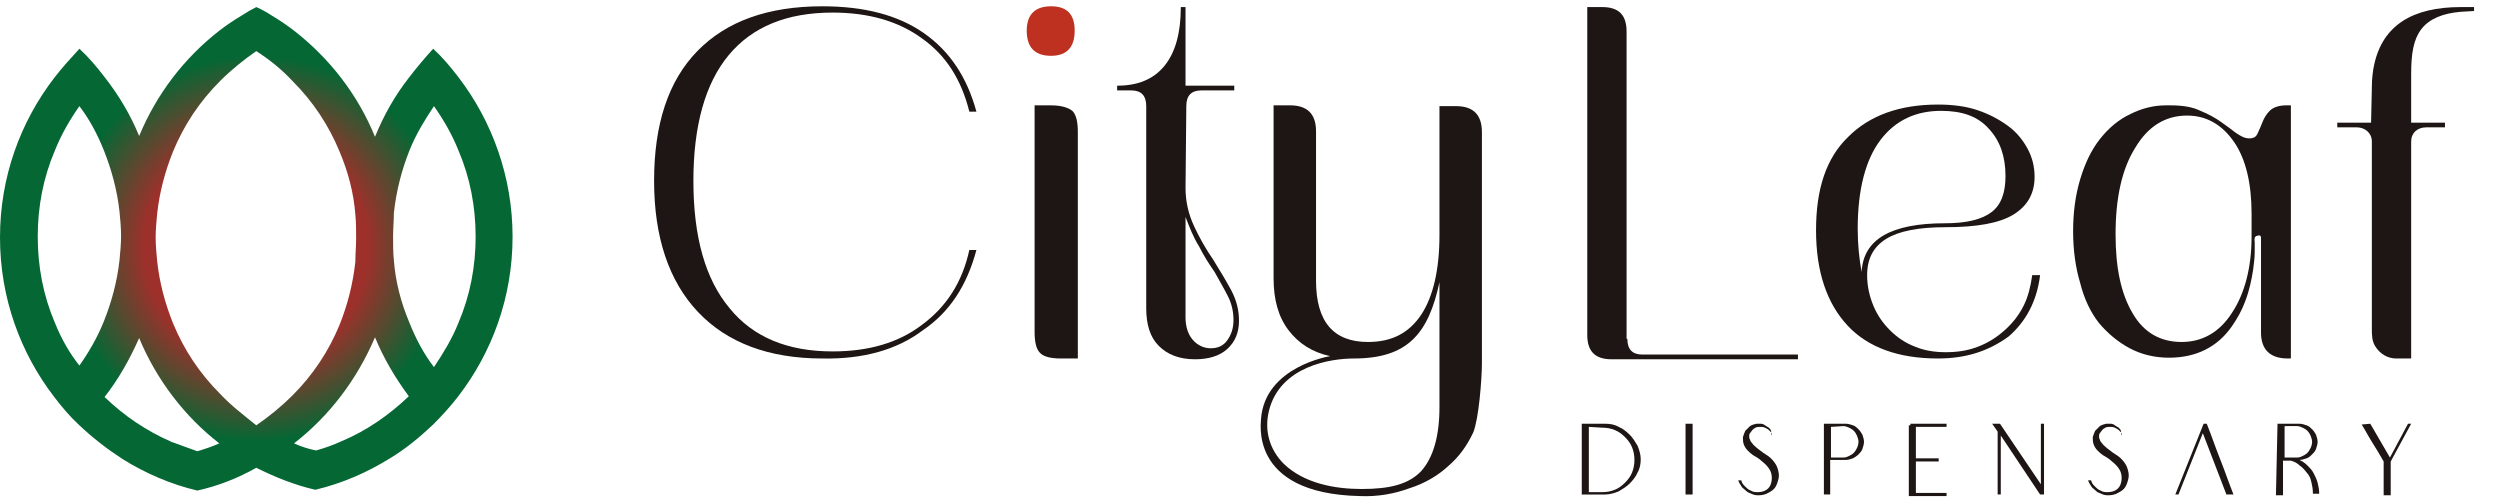 <svg xmlns="http://www.w3.org/2000/svg" xmlns:xlink="http://www.w3.org/1999/xlink" id="Capa_1" x="0px" y="0px" viewBox="0 0 318 64" style="enable-background:new 0 0 318 64;" xml:space="preserve"><style type="text/css">	.st0{fill:#1E1614;}	.st1{fill:#BE3120;}	.st2{fill:url(#SVGID_1_);}</style><g>	<path class="st0" d="M269.9,55.3c0-0.1-0.1-0.2-0.1-0.3c-0.1-0.1-0.2-0.2-0.3-0.3c-0.1-0.1-0.3-0.2-0.5-0.3   c-0.2-0.1-0.4-0.1-0.6-0.1s-0.4,0-0.6,0.1c-0.2,0.1-0.3,0.2-0.4,0.3c-0.1,0.1-0.2,0.3-0.3,0.4c-0.1,0.1-0.1,0.3-0.1,0.4   c0,0.1,0,0.3,0.1,0.4c0,0.1,0.1,0.3,0.3,0.5c0.1,0.2,0.4,0.4,0.6,0.6c0.3,0.2,0.6,0.5,1.1,0.8c0.5,0.3,0.8,0.6,1.1,1   c0.3,0.4,0.4,0.7,0.5,1.1c0.1,0.4,0.1,0.8,0,1.1c-0.1,0.4-0.2,0.7-0.4,1c-0.2,0.3-0.5,0.5-0.9,0.7c-0.3,0.2-0.8,0.3-1.2,0.3   c-0.2,0-0.4,0-0.7-0.1c-0.2-0.1-0.5-0.2-0.7-0.3c-0.2-0.2-0.5-0.4-0.7-0.6c-0.2-0.3-0.4-0.6-0.5-0.9h0.4c0,0,0,0.1,0.1,0.3   c0.1,0.2,0.2,0.3,0.4,0.5c0.2,0.2,0.4,0.4,0.7,0.5c0.3,0.2,0.6,0.2,0.9,0.2c0.4,0,0.8-0.1,1.1-0.3c0.3-0.2,0.5-0.5,0.6-0.9   c0.1-0.4,0.1-0.8,0-1.2c-0.1-0.4-0.4-0.8-0.7-1.1c-0.3-0.3-0.6-0.5-0.8-0.7c-0.3-0.2-0.6-0.4-0.8-0.5c-0.3-0.2-0.5-0.4-0.7-0.6   c-0.2-0.2-0.4-0.5-0.5-0.8c-0.1-0.3-0.1-0.6-0.1-0.9c0.1-0.3,0.2-0.6,0.3-0.8c0.2-0.2,0.4-0.4,0.6-0.6c0.3-0.2,0.5-0.2,0.8-0.3   c0.2,0,0.4,0,0.6,0c0.2,0,0.4,0.1,0.5,0.2c0.2,0.1,0.3,0.2,0.5,0.3c0.1,0.1,0.3,0.3,0.3,0.5l0,0.4L269.9,55.3L269.9,55.3z"></path>	<path class="st0" d="M284.1,62.9h-0.9c-0.5-1.3-1-2.6-1.5-3.9c-0.5-1.3-1-2.6-1.5-3.9l-3.1,7.8h-0.4l3.6-9h0.4   c0.6,1.5,1.1,3,1.7,4.5C283,59.9,283.5,61.4,284.1,62.9"></path>	<path class="st0" d="M289.7,53.9h2.8c0.3,0,0.6,0.1,0.9,0.2c0.3,0.1,0.5,0.3,0.7,0.5c0.2,0.2,0.4,0.5,0.5,0.7   c0.1,0.3,0.2,0.6,0.2,0.9s-0.1,0.6-0.2,0.9c-0.1,0.3-0.3,0.5-0.5,0.7c-0.2,0.2-0.4,0.4-0.7,0.5c-0.3,0.1-0.6,0.2-0.9,0.2   c0.4,0.2,0.7,0.4,1,0.7c0.3,0.3,0.6,0.6,0.8,1c0.2,0.4,0.4,0.8,0.5,1.2c0.1,0.4,0.2,0.9,0.2,1.3v0.1h-0.8v-0.1c0-0.5-0.1-1-0.2-1.4   c-0.1-0.5-0.3-0.9-0.6-1.2c-0.3-0.4-0.6-0.7-0.9-0.9c-0.3-0.3-0.7-0.5-1.1-0.6h-1v4.4h-0.9L289.7,53.9L289.7,53.9z M290.6,54.3v3.9   h1.6c0.3,0,0.5-0.1,0.7-0.2c0.2-0.1,0.4-0.2,0.6-0.4c0.2-0.2,0.3-0.4,0.4-0.6c0.1-0.2,0.2-0.5,0.2-0.8s-0.1-0.5-0.2-0.8   c-0.1-0.2-0.2-0.4-0.4-0.6c-0.2-0.2-0.4-0.3-0.6-0.4c-0.2-0.1-0.5-0.2-0.7-0.2H290.6z"></path>	<path class="st0" d="M301.5,53.9l2.5,4.3l2.3-4.3h0.4l-2.6,4.8V63h-0.9v-4.3c-0.5-0.9-1-1.7-1.5-2.5c-0.5-0.8-0.9-1.6-1.3-2.2   L301.5,53.9L301.5,53.9z"></path>	<path class="st0" d="M297.3,16.2v-0.6h4.3l0.1-4.5c0-1,0.1-2,0.3-2.9c1.1-5,4.9-7.3,11-7.3h1.7v0.5L313,1.5c-2.3,0.2-4,0.9-5,2.2   c-1,1.3-1.3,3.1-1.3,5.7v6.2h4.3v0.6h-2.4c-1.1,0-1.9,0.7-1.9,1.8v27.6h-1.9c-1.1,0-2.1-0.6-2.7-1.6c-0.4-0.7-0.4-1.4-0.4-2.2V18   c0-1.1-0.9-1.8-1.9-1.8L297.3,16.2L297.3,16.2z"></path>	<path class="st0" d="M201.2,53.9h3c0.6,0,1.2,0.1,1.7,0.4c0.5,0.2,1,0.6,1.4,1c0.4,0.4,0.7,0.9,1,1.4c0.2,0.5,0.4,1.1,0.4,1.7   c0,0.6-0.1,1.2-0.4,1.7c-0.2,0.5-0.6,1-1,1.4c-0.4,0.4-0.9,0.7-1.4,1c-0.5,0.2-1.1,0.4-1.7,0.4h-3V53.9L201.2,53.9z M202.1,54.3   v8.3h1.7c0.6,0,1.1-0.1,1.6-0.3c0.5-0.2,0.9-0.5,1.3-0.9c0.4-0.4,0.7-0.8,0.9-1.3c0.2-0.5,0.3-1,0.3-1.6c0-0.6-0.1-1.1-0.3-1.6   c-0.2-0.5-0.5-0.9-0.9-1.3c-0.4-0.4-0.8-0.7-1.3-0.9c-0.5-0.2-1-0.3-1.6-0.3L202.1,54.3L202.1,54.3z"></path>	<path class="st0" d="M215.3,53.9h-0.9v9h0.9V53.9z"></path>	<path class="st0" d="M225.4,55.3c0-0.1-0.1-0.2-0.1-0.3c-0.1-0.1-0.2-0.2-0.3-0.3c-0.1-0.1-0.3-0.2-0.5-0.3   c-0.2-0.1-0.4-0.1-0.6-0.1c-0.2,0-0.4,0-0.6,0.1c-0.2,0.1-0.3,0.2-0.4,0.3c-0.1,0.1-0.2,0.3-0.3,0.4c-0.1,0.1-0.1,0.3-0.1,0.4   c0,0.1,0,0.3,0.1,0.4c0,0.1,0.1,0.3,0.3,0.5c0.1,0.2,0.4,0.4,0.6,0.6c0.3,0.2,0.6,0.5,1.1,0.8c0.5,0.3,0.8,0.6,1.1,1   c0.3,0.4,0.4,0.7,0.5,1.1c0.1,0.4,0.1,0.8,0,1.1c-0.1,0.4-0.2,0.7-0.4,1c-0.2,0.3-0.5,0.5-0.9,0.7c-0.3,0.2-0.8,0.3-1.2,0.3   c-0.2,0-0.4,0-0.7-0.1c-0.2-0.1-0.5-0.2-0.7-0.3c-0.2-0.2-0.5-0.4-0.7-0.6c-0.2-0.3-0.4-0.6-0.5-0.9h0.4c0,0,0,0.1,0.1,0.3   c0.1,0.2,0.2,0.3,0.4,0.5c0.2,0.2,0.4,0.4,0.7,0.5c0.3,0.2,0.6,0.2,0.9,0.2c0.4,0,0.8-0.1,1.1-0.3c0.3-0.2,0.5-0.5,0.6-0.9   c0.1-0.4,0.1-0.8,0-1.2c-0.1-0.4-0.4-0.8-0.7-1.1c-0.3-0.3-0.6-0.5-0.8-0.7c-0.3-0.2-0.6-0.4-0.8-0.5c-0.3-0.2-0.5-0.4-0.7-0.6   c-0.2-0.2-0.4-0.5-0.5-0.8c-0.1-0.3-0.1-0.6-0.1-0.9c0.1-0.3,0.2-0.6,0.3-0.8c0.2-0.2,0.4-0.4,0.6-0.6c0.3-0.2,0.5-0.2,0.8-0.3   c0.2,0,0.4,0,0.6,0c0.2,0,0.4,0.1,0.5,0.2c0.2,0.1,0.3,0.2,0.5,0.3c0.1,0.1,0.3,0.3,0.3,0.5l0,0.4L225.4,55.3L225.4,55.3z"></path>	<path class="st0" d="M232,53.9h2.8c0.3,0,0.6,0.1,0.9,0.2c0.3,0.1,0.5,0.3,0.7,0.5c0.2,0.2,0.4,0.5,0.5,0.7   c0.1,0.3,0.2,0.6,0.2,0.9s-0.1,0.6-0.2,0.9c-0.1,0.3-0.3,0.5-0.5,0.7c-0.2,0.2-0.5,0.4-0.7,0.5c-0.3,0.1-0.6,0.2-0.9,0.2h-2v4.4   H232V53.9L232,53.9z M232.9,54.3v3.9h1.6c0.3,0,0.5-0.1,0.7-0.2c0.2-0.1,0.4-0.2,0.6-0.4c0.2-0.2,0.3-0.4,0.4-0.6   c0.1-0.2,0.2-0.5,0.2-0.8c0-0.3-0.1-0.5-0.2-0.8c-0.1-0.2-0.2-0.4-0.4-0.6c-0.2-0.2-0.4-0.3-0.6-0.4c-0.2-0.1-0.5-0.2-0.7-0.2   L232.9,54.3L232.9,54.3z"></path>	<path class="st0" d="M243,53.9h4.6v0.4h-3.9v4h2.9v0.4h-2.9v4h3.9v0.4h-3.9h-0.9v-9H243z"></path>	<path class="st0" d="M259.6,61.6v-7.7h0.4v8.3v0.7h-0.5l-5-7.5v7.5h-0.4v-8l-0.7-1h1L259.6,61.6z"></path>	<path class="st0" d="M104.6,45.6c-6.8,0-12.1-2-15.8-5.9c-3.7-3.9-5.6-9.5-5.6-16.7c0-7.2,1.8-12.7,5.5-16.5   c3.7-3.8,9-5.7,15.9-5.7c5.3,0,9.6,1.1,12.9,3.4c3.3,2.3,5.5,5.6,6.7,10h-0.9c-1-4-2.9-7.1-6-9.3c-3-2.2-6.8-3.3-11.4-3.3   c-5.8,0-10.2,1.8-13.2,5.4c-3,3.6-4.5,9-4.5,16c0,7.1,1.5,12.5,4.6,16.2c3,3.7,7.4,5.5,13.1,5.5c4.6,0,8.4-1.1,11.4-3.4   c3.1-2.3,5.1-5.4,6-9.5h0.9c-1.2,4.5-3.4,7.9-6.8,10.2C114.1,44.5,109.8,45.7,104.6,45.6"></path>	<path class="st0" d="M133.7,13.4h-2.1v28.8c0,1.3,0.2,2.2,0.7,2.7c0.5,0.5,1.4,0.7,2.7,0.7h2.1V16.8c0-1.3-0.2-2.2-0.7-2.7   C135.9,13.7,135,13.4,133.7,13.4z"></path>	<path class="st0" d="M150.8,23.9c0,1.8,0.4,3.4,1.1,4.9c0.7,1.5,1.5,2.9,2.4,4.2c0.8,1.3,1.6,2.6,2.3,3.9c0.7,1.3,1,2.6,1,3.9   c0,1.5-0.5,2.7-1.5,3.6c-1,0.9-2.4,1.3-4.1,1.3c-2,0-3.5-0.6-4.6-1.7c-1.1-1.1-1.6-2.7-1.6-4.8V13.5c0-1.3-0.6-2-1.9-2h-1.8v-0.6   c2.6,0,4.6-0.8,6-2.5c1.4-1.7,2.1-4.2,2.1-7.5h0.6v10h6.2v0.6h-4.2c-1.3,0-1.9,0.7-1.9,2L150.8,23.9L150.8,23.9z M150.8,40.4   c0,1.1,0.3,2.1,0.9,2.8c0.6,0.7,1.4,1.1,2.3,1.1c0.9,0,1.6-0.3,2.1-1c0.5-0.7,0.8-1.5,0.8-2.6c0-1-0.2-2-0.7-3   c-0.5-1-1.1-2-1.7-3.1c-0.7-1-1.4-2.1-2-3.3c-0.7-1.1-1.2-2.4-1.7-3.7L150.8,40.4L150.8,40.4z"></path>	<path class="st0" d="M173,63.1c2.3,0.1,4.4-0.3,6.3-1c1.9-0.6,3.6-1.6,4.9-2.8c1.4-1.2,2.4-2.6,3.2-4.3c0.7-1.7,1.1-6.8,1.1-8.8   V16.8c0-2.2-1.1-3.3-3.3-3.3h-2.1v16.4c0,4.4-0.8,7.8-2.3,10.1c-1.6,2.4-3.8,3.5-6.8,3.5c-4.4,0-6.6-2.6-6.6-7.8v-19   c0-2.2-1.1-3.3-3.3-3.3h-2.1v22c0,2.7,0.6,4.9,1.9,6.6c1.3,1.7,3,2.8,5.3,3.3c0,0-8.3,1.3-8.8,8C160.5,53.3,158.5,62.8,173,63.1   L173,63.1z M172.2,45.6c6.9,0,9.5-3.2,10.9-9.7v15.9c0,3.7-0.8,6.4-2.3,8.1c-1.6,1.7-4,2.3-7.6,2.3c-3.4,0-7.3-0.7-9.9-3.2   c-1.8-1.8-2.5-4.2-1.9-6.7C162.8,46.5,169.4,45.6,172.2,45.6L172.2,45.6z"></path>	<path class="st0" d="M207,43.1c0,1.3,0.6,2,1.9,2h19.8v0.6H205c-2.1,0-3.1-1-3.1-3.1V0.9h1.9c2.1,0,3.1,1,3.1,3.1V43.1z"></path>	<path class="st0" d="M246.5,45.6c-5,0-8.9-1.4-11.5-4.2c-2.6-2.8-4-6.8-4-12.1c0-5.3,1.3-9.2,4.1-11.9c2.7-2.7,6.5-4.1,11.4-4.1   c1.8,0,3.5,0.2,5,0.7c1.5,0.5,2.8,1.2,3.9,2c1.1,0.8,1.9,1.8,2.5,2.9s0.9,2.3,0.9,3.6c0,2.1-0.9,3.7-2.7,4.8   c-1.8,1.1-4.7,1.6-8.6,1.6c-3.5,0-6,0.5-7.6,1.5c-1.6,1-2.4,2.5-2.4,4.6c0,1.4,0.3,2.7,0.8,3.9c0.5,1.2,1.2,2.2,2.1,3.1   c0.9,0.9,1.9,1.6,3.2,2.1c1.2,0.5,2.5,0.7,3.9,0.7c1.5,0,2.8-0.2,4.1-0.7c1.3-0.5,2.4-1.2,3.4-2.1c1-0.9,1.8-1.9,2.4-3.1   c0.6-1.2,0.9-2.5,1.1-3.9h1c-0.4,3.3-1.8,5.9-4,7.8C252.9,44.7,250,45.6,246.5,45.6 M236.8,34.6c0.2-4.2,3.8-6.2,10.6-6.2   c2.8,0,4.7-0.5,5.9-1.4c1.2-0.9,1.8-2.4,1.8-4.6c0-2.5-0.7-4.5-2.1-6c-1.4-1.6-3.4-2.3-6.1-2.3c-3.2,0-5.8,1.2-7.7,3.7   c-1.9,2.5-2.9,6.3-2.9,11.3C236.3,31.1,236.5,33,236.8,34.6"></path>	<path class="st0" d="M275.9,45.5c-1.8,0-3.5-0.4-5-1.2c-1.5-0.8-2.8-1.9-3.9-3.2c-1.1-1.4-1.9-3.1-2.4-5.1c-0.6-2-0.9-4.2-0.9-6.6   s0.3-4.6,0.9-6.6c0.6-2,1.4-3.7,2.5-5.1c1.1-1.4,2.4-2.5,3.9-3.2c1.4-0.7,2.9-1.1,4.5-1.1c0.2,0,0.4,0,0.6,0c1.5,0,2.8,0.2,3.8,0.7   c1,0.4,1.9,0.9,2.6,1.4s1.4,1,1.9,1.4c0.6,0.4,1.1,0.7,1.7,0.7s0.9-0.2,1.1-0.7c0.2-0.4,0.4-0.9,0.6-1.4c0.2-0.5,0.5-1,0.9-1.4   c0.4-0.4,1.1-0.7,2.1-0.7h0.6v32.2h-0.4c-2.2,0-3.4-1.1-3.4-3.3c0-0.3,0-0.5,0-0.8c0-0.6,0-1.3,0-1.9c0-0.9,0-1.7,0-2.6   c0-0.9,0-1.8,0-2.8c0-0.8,0-1.6,0-2.4c0-0.5,0-1,0-1.5c0-0.4-0.2-0.4-0.5-0.3c-0.1,0-0.1,0-0.2,0.1c-0.2,0.1-0.1,0.6-0.1,0.8   c0,0.4,0,0.7,0,1.1c0,0.8-0.1,1.5-0.2,2.3c-0.2,1.3-0.5,2.7-1,4c-0.4,1.1-1,2.2-1.7,3.2c0,0,0,0,0,0   C282.1,44.1,279.4,45.5,275.9,45.5 M277.5,43.5c2.6,0,4.8-1.2,6.4-3.7c1.6-2.4,2.5-5.7,2.5-9.7v-2.9c0-3.8-0.7-6.9-2.2-9.1   s-3.5-3.4-6-3.4c-2.8,0-5,1.4-6.6,4.1c-1.7,2.7-2.5,6.4-2.5,11c0,4.3,0.7,7.6,2.2,10.1C272.7,42.3,274.8,43.5,277.5,43.5"></path>	<path class="st1" d="M133.7,7.1c2,0,3-1.1,3-3.2s-1-3.1-3-3.1c-2,0-3.1,1-3.1,3.1S131.6,7.1,133.7,7.1z"></path>			<radialGradient id="SVGID_1_" cx="-82.459" cy="261.183" r="3.649" gradientTransform="matrix(8.623 0 0 -8.74 743.637 2314.316)" gradientUnits="userSpaceOnUse">		<stop offset="0" style="stop-color:#9E302B"></stop>		<stop offset="0.45" style="stop-color:#9E302B"></stop>		<stop offset="0.77" style="stop-color:#056734"></stop>		<stop offset="1" style="stop-color:#056734"></stop>	</radialGradient>	<path class="st2" d="M21.8,56.2c-3.2-1.4-6-3.3-8.5-5.7c1.8-2.3,3.2-4.8,4.4-7.5c2.2,5.3,5.8,10,10.2,13.4c-0.9,0.4-1.8,0.7-2.8,1   C24,57,22.9,56.6,21.8,56.2 M37.4,56.4c4.5-3.5,8-8.1,10.3-13.5c1.1,2.7,2.6,5.2,4.3,7.5c-2.5,2.4-5.4,4.4-8.5,5.7   c-1.1,0.5-2.2,0.9-3.3,1.2C39.2,57.1,38.3,56.8,37.4,56.4z M52.1,41.1c-1.1-2.6-1.8-5.3-2-8c-0.1-1-0.1-2-0.1-3c0-1,0.1-2,0.1-3   c0.3-2.8,1-5.5,2-8c0.8-2,1.9-3.8,3.1-5.6c1.2,1.7,2.3,3.6,3.1,5.6c1.5,3.5,2.2,7.2,2.2,11c0,3.8-0.7,7.5-2.2,11   c-0.8,2-1.9,3.8-3.1,5.6C53.9,45,52.9,43.1,52.1,41.1z M7,41.1c-1.5-3.5-2.2-7.2-2.2-11c0-3.8,0.7-7.5,2.2-11   c0.8-2,1.9-3.9,3.1-5.6c1.3,1.7,2.3,3.6,3.1,5.6c1,2.5,1.7,5.1,2,7.8c0.1,1,0.2,2.1,0.2,3.1s-0.1,2.1-0.2,3.1c-0.3,2.7-1,5.3-2,7.8   c-0.8,2-1.9,3.9-3.1,5.6C8.9,45,7.8,43.1,7,41.1 M28,50.1c-2.6-2.6-4.6-5.6-6-9c-1-2.5-1.7-5.1-2-7.8c-0.1-1-0.2-2.1-0.2-3.1   s0.1-2.1,0.2-3.1c0.3-2.7,1-5.3,2-7.8c1.4-3.4,3.4-6.4,6-9c1.4-1.4,3-2.7,4.6-3.8c1.7,1.1,3.2,2.3,4.6,3.8c2.6,2.6,4.6,5.6,6,9   c1.1,2.6,1.8,5.3,2,8c0.1,1,0.1,2,0.1,3c0,1-0.1,2-0.1,3c-0.3,2.8-1,5.5-2,8c-1.4,3.4-3.4,6.4-6,9c-1.4,1.4-3,2.7-4.6,3.8   C31,52.8,29.4,51.6,28,50.1 M30.7,2c-1,0.6-1.9,1.2-2.8,1.9c-4.5,3.5-8,8.1-10.2,13.4c-1.1-2.7-2.6-5.2-4.4-7.5   c-1-1.3-2-2.5-3.2-3.6C9,7.4,7.9,8.6,6.9,9.9C2.6,15.5,0,22.5,0,30.2c0,7.7,2.6,14.7,6.9,20.3c1,1.3,2,2.5,3.2,3.6   c1.7,1.6,3.5,3,5.5,4.3c2.9,1.8,6.1,3.2,9.5,4c2.7-0.6,5.2-1.6,7.5-2.9c2.4,1.2,4.9,2.2,7.5,2.8c3.4-0.8,6.6-2.2,9.5-4   c2-1.2,3.8-2.7,5.5-4.3c1.1-1.1,2.2-2.3,3.2-3.6c4.3-5.6,6.9-12.6,6.9-20.3c0-7.6-2.6-14.7-6.9-20.3c-1-1.3-2-2.5-3.2-3.6   C54,7.4,53,8.6,52,9.9c-1.8,2.3-3.2,4.8-4.3,7.5c-2.2-5.4-5.8-10-10.3-13.5c-0.9-0.7-1.8-1.3-2.8-1.9c-0.6-0.4-1.3-0.8-2-1.1   C32,1.2,31.3,1.6,30.7,2"></path></g></svg>